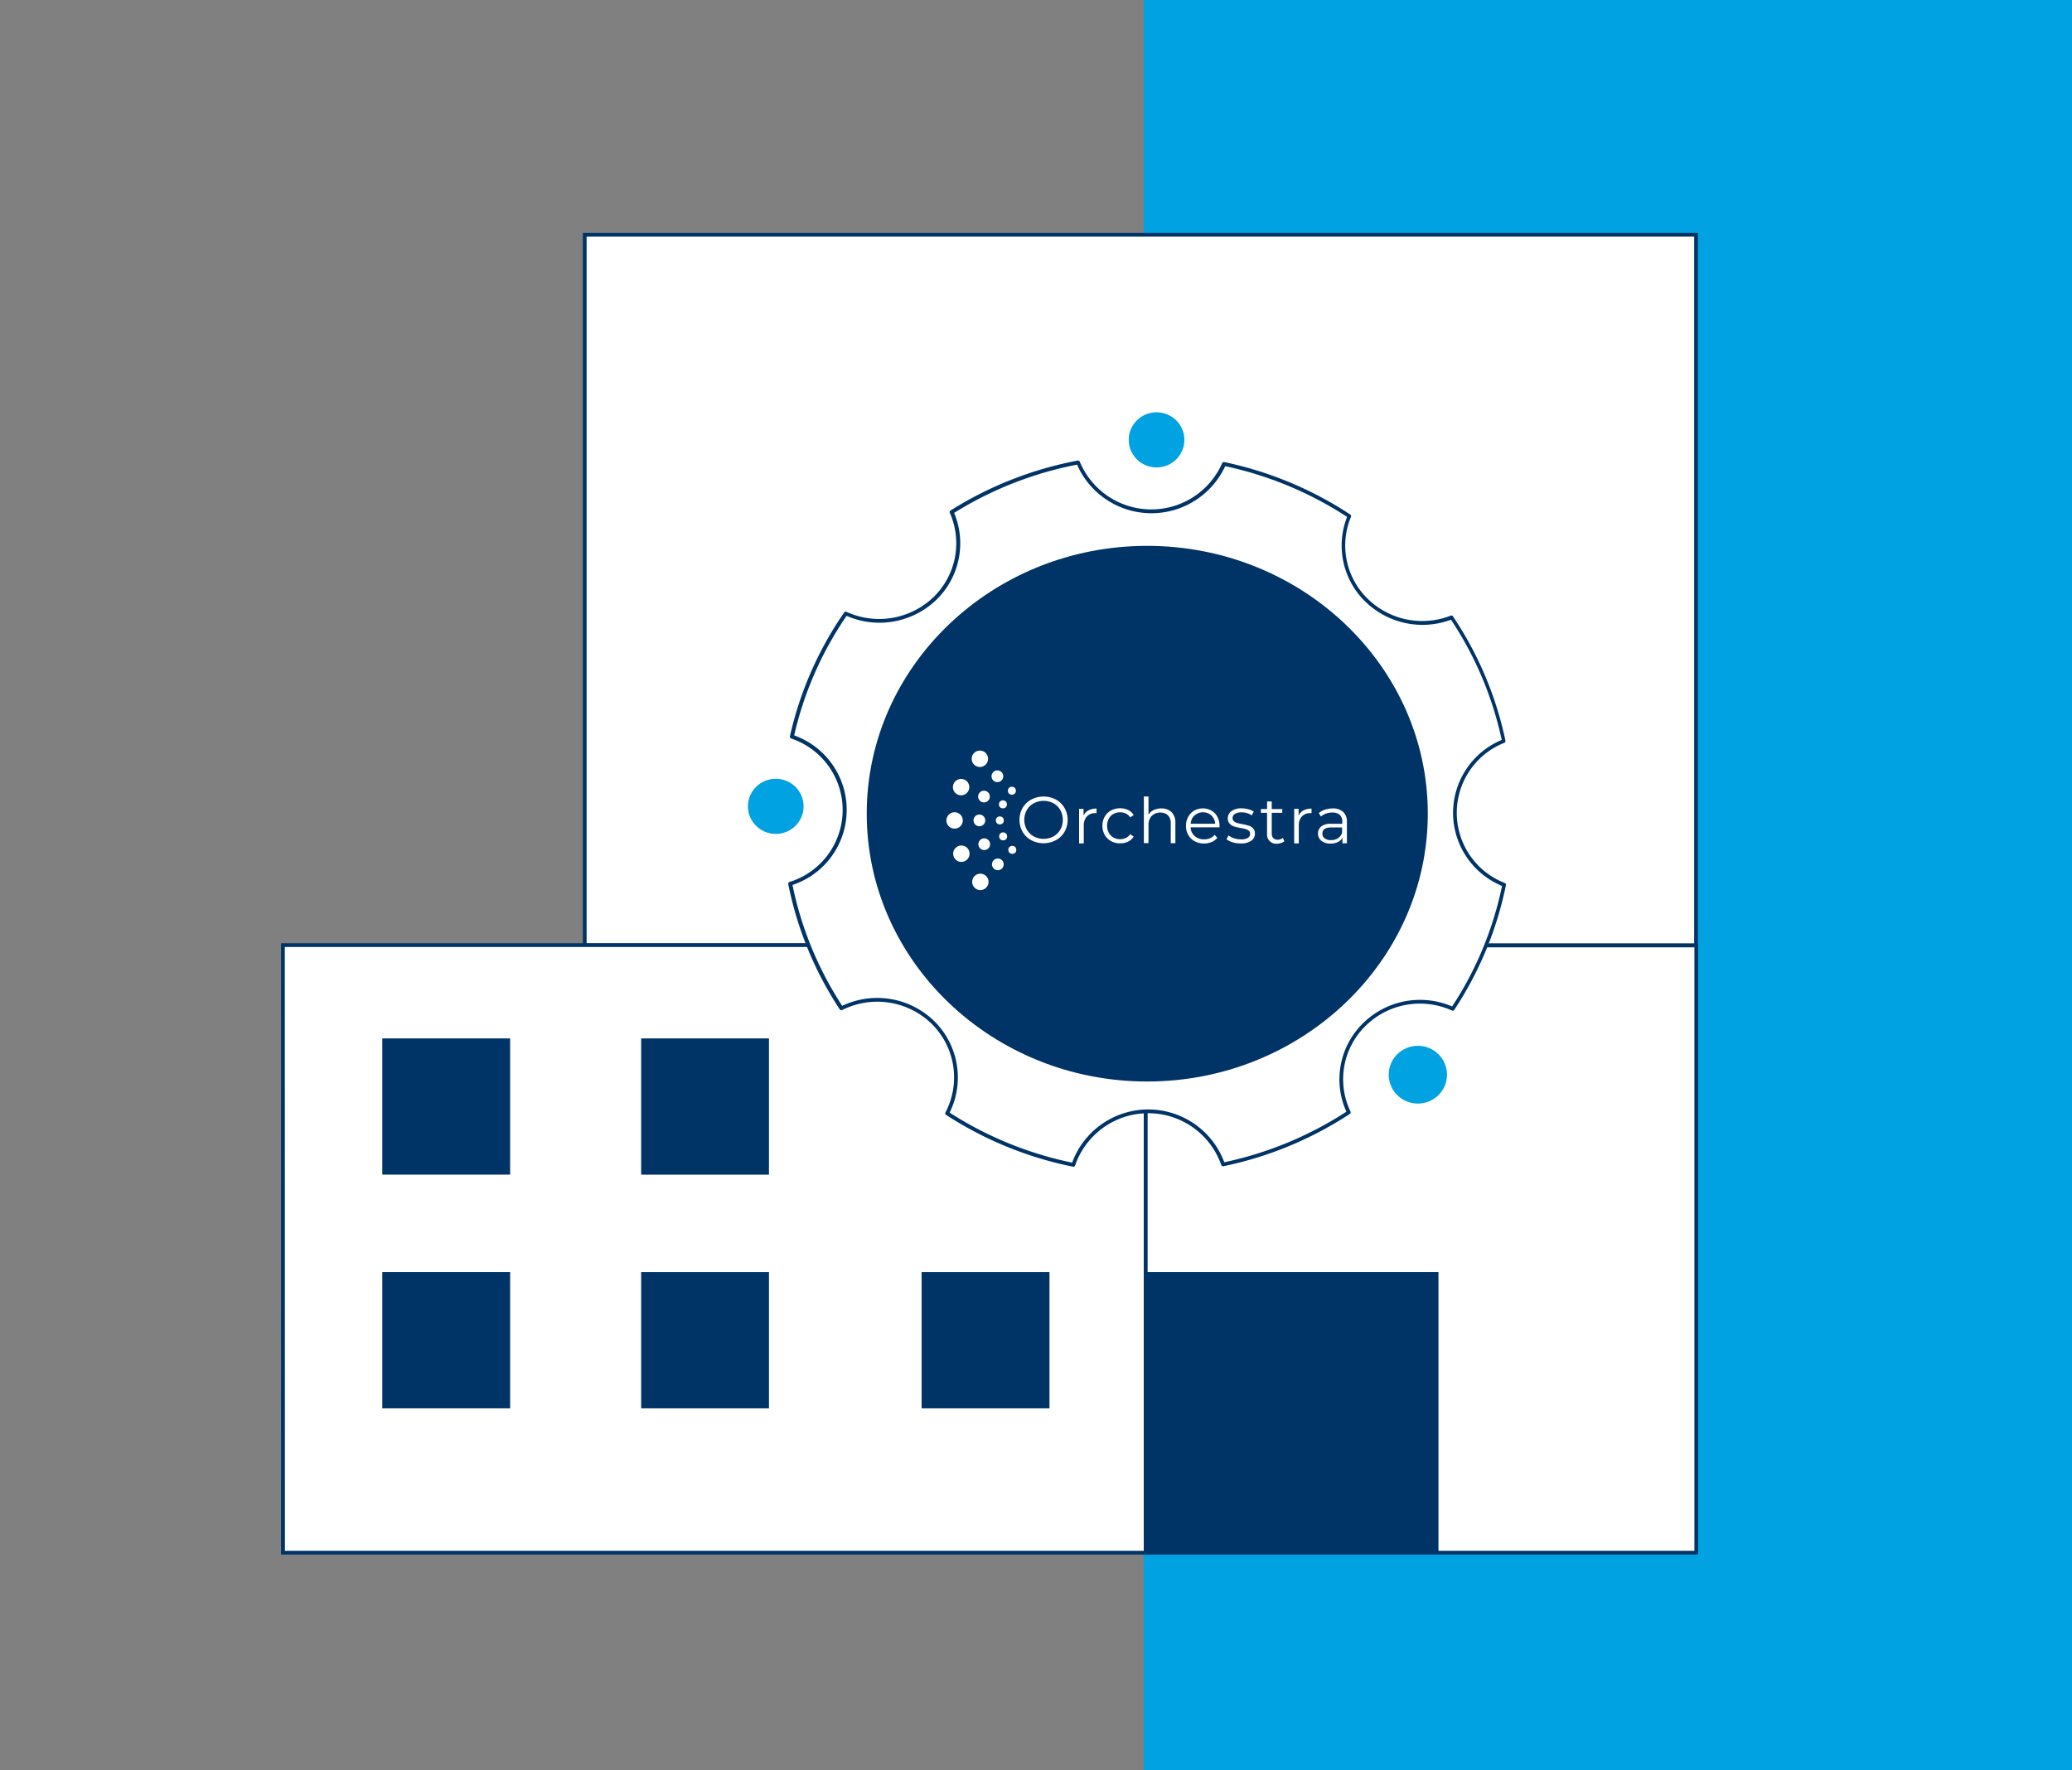 <?xml version="1.0" encoding="UTF-8"?> <svg xmlns="http://www.w3.org/2000/svg" id="Слой_1" data-name="Слой 1" viewBox="0 0 550 470"><rect x="0" y="0" width="550" height="470" fill="#808080" stroke="none"/><defs><style>.cls-1{fill:#00a2e1;}.cls-2{fill:#fff;}.cls-3{fill:#036;}</style></defs><title>orchestra_partnerprogramm_v.3.0</title><rect class="cls-1" x="303.94" y="0.59" width="245.68" height="468.83"></rect><path class="cls-1" d="M550,470H303.57V0H550Zm-245.68-1.17H549.25V1.17H304.32Z"></path><g id="Pfad_709" data-name="Pfad 709"><path class="cls-2" d="M155.23,62.31h295V251h-295Z"></path><path class="cls-3" d="M450.71,251.48h-296V61.81h296Zm-295-1h294V62.81h-294Z"></path></g><g id="Rechteck_909" data-name="Rechteck 909"><rect class="cls-2" x="75.1" y="250.92" width="229.03" height="161.32"></rect><path class="cls-3" d="M304.63,412.74H74.6V250.42h230Zm-229-1h228V251.42H75.6Z"></path></g><g id="Rechteck_910" data-name="Rechteck 910"><rect class="cls-2" x="304.13" y="251.01" width="146.13" height="161.23"></rect><path class="cls-3" d="M450.27,412.74H304.13a.5.5,0,0,1-.5-.5V251a.5.5,0,0,1,.5-.5H450.27a.5.5,0,0,1,.5.5V412.24A.5.5,0,0,1,450.27,412.74Zm-145.64-1H449.77V251.51H304.63Z"></path></g><g id="Rechteck_912" data-name="Rechteck 912"><rect class="cls-3" x="304.13" y="338.22" width="77.2" height="73.6"></rect><path class="cls-3" d="M381.83,412.31h-78.2v-74.6h78.2Zm-77.2-1h76.2v-72.6h-76.2Z"></path></g><g id="Rechteck_912-2" data-name="Rechteck 912"><rect class="cls-3" x="101.98" y="276.19" width="32.93" height="35.16"></rect><path class="cls-3" d="M135.41,311.85H101.48V275.69h33.93Zm-32.93-1h31.93V276.69H102.48Z"></path></g><g id="Rechteck_912-3" data-name="Rechteck 912"><rect class="cls-3" x="170.69" y="276.19" width="32.93" height="35.16"></rect><path class="cls-3" d="M204.12,311.85H170.19V275.69h33.93Zm-32.93-1h31.93V276.69H171.19Z"></path></g><g id="Rechteck_912-4" data-name="Rechteck 912"><rect class="cls-3" x="101.98" y="338.22" width="32.93" height="35.16"></rect><path class="cls-3" d="M135.41,373.88H101.48V337.71h33.93Zm-32.93-1h31.93V338.71H102.48Z"></path></g><g id="Rechteck_912-5" data-name="Rechteck 912"><rect class="cls-3" x="170.69" y="338.22" width="32.93" height="35.16"></rect><path class="cls-3" d="M204.12,373.88H170.19V337.71h33.93Zm-32.93-1h31.93V338.71H171.19Z"></path></g><g id="Rechteck_912-6" data-name="Rechteck 912"><rect class="cls-3" x="245.14" y="338.22" width="32.93" height="35.16"></rect><path class="cls-3" d="M278.58,373.88H244.64V337.71h33.94Zm-32.94-1h31.94V338.71H245.64Z"></path></g><g id="Ellipse_42" data-name="Ellipse 42"><ellipse class="cls-1" cx="307" cy="116.78" rx="7.39" ry="7.32"></ellipse></g><g id="Ellipse_43" data-name="Ellipse 43"><ellipse class="cls-1" cx="376.36" cy="285.32" rx="7.74" ry="7.67"></ellipse></g><g id="Ellipse_44" data-name="Ellipse 44"><ellipse class="cls-1" cx="205.92" cy="214.08" rx="7.39" ry="7.32"></ellipse></g><g id="Gruppe_963" data-name="Gruppe 963"><g id="Pfad_699" data-name="Pfad 699"><path class="cls-2" d="M386.16,215.81a20.59,20.59,0,0,1,13-19.05,93.73,93.73,0,0,0-13.86-32.83,21.19,21.19,0,0,1-22.57-4.55,20.33,20.33,0,0,1-4.58-22.33,96.82,96.82,0,0,0-33.27-13.85,21.06,21.06,0,0,1-38.72-.39A96.83,96.83,0,0,0,252.59,136a20.36,20.36,0,0,1-4.36,22.85,21.18,21.18,0,0,1-23.74,4,94,94,0,0,0-14.32,32.7,20.48,20.48,0,0,1-.44,39,93.45,93.45,0,0,0,13.6,33.08,21.19,21.19,0,0,1,24.34,3.76,20.36,20.36,0,0,1,3.74,24.11,97.1,97.1,0,0,0,33.5,13.68,21,21,0,0,1,39.74-.11A96.92,96.92,0,0,0,358,295.33,20.33,20.33,0,0,1,362.17,272a21.18,21.18,0,0,1,23.48-4.17,93.82,93.82,0,0,0,13.64-32.93A20.61,20.61,0,0,1,386.16,215.81Z"></path><path class="cls-3" d="M284.91,309.75h-.1A97.22,97.22,0,0,1,251.14,296a.51.51,0,0,1-.17-.66,20,20,0,0,0-3.65-23.51,20.7,20.7,0,0,0-23.76-3.68.49.49,0,0,1-.65-.17,93.7,93.7,0,0,1-13.67-33.25.51.51,0,0,1,.34-.58,20,20,0,0,0,.43-38.08.52.52,0,0,1-.33-.59,94,94,0,0,1,14.4-32.87.5.5,0,0,1,.62-.17,20.81,20.81,0,0,0,23.18-4,19.92,19.92,0,0,0,4.25-22.28.5.5,0,0,1,.19-.63,97.24,97.24,0,0,1,33.74-13.25.52.52,0,0,1,.56.3,20.56,20.56,0,0,0,37.8.39.49.49,0,0,1,.56-.29,97,97,0,0,1,33.44,13.92.51.51,0,0,1,.19.61A19.73,19.73,0,0,0,363.08,159a20.71,20.71,0,0,0,22,4.45.49.49,0,0,1,.6.19,93.74,93.74,0,0,1,13.93,33,.5.5,0,0,1-.31.57,20,20,0,0,0,.13,37.22.5.5,0,0,1,.31.57,93.87,93.87,0,0,1-13.71,33.1.49.49,0,0,1-.63.18,20.57,20.57,0,0,0-22.92,4.08,19.83,19.83,0,0,0-4,22.74.52.52,0,0,1-.18.64,97,97,0,0,1-33.54,13.88.49.49,0,0,1-.58-.32,20.53,20.53,0,0,0-38.79.1A.52.52,0,0,1,284.91,309.75Zm-32.84-14.36a96,96,0,0,0,32.52,13.28,21.53,21.53,0,0,1,40.39-.1,96.21,96.21,0,0,0,32.41-13.42,20.86,20.86,0,0,1,4.43-23.5,21.55,21.55,0,0,1,23.64-4.44,92.43,92.43,0,0,0,13.25-32,21,21,0,0,1-13-19.41h0a21,21,0,0,1,12.92-19.36,93,93,0,0,0-13.47-31.91,21.72,21.72,0,0,1-22.73-4.8,20.75,20.75,0,0,1-4.85-22.5,96.06,96.06,0,0,0-32.36-13.47,21.57,21.57,0,0,1-39.32-.4,96.13,96.13,0,0,0-32.63,12.81,20.92,20.92,0,0,1-4.64,23,21.79,21.79,0,0,1-23.91,4.33,92.78,92.78,0,0,0-13.91,31.74,21,21,0,0,1-.45,39.71,92.63,92.63,0,0,0,13.2,32.09A21.67,21.67,0,0,1,248,271.11,21,21,0,0,1,252.07,295.39Z"></path></g></g><g id="Ellipse_45" data-name="Ellipse 45"><ellipse class="cls-3" cx="304.51" cy="216.03" rx="73.94" ry="70.6"></ellipse><path class="cls-3" d="M304.51,287.13c-41.05,0-74.44-31.9-74.44-71.1s33.39-71.11,74.44-71.11S379,176.82,379,216,345.55,287.13,304.51,287.13Zm0-141.21c-40.5,0-73.44,31.45-73.44,70.11s32.94,70.1,73.44,70.1S378,254.68,378,216,345,145.92,304.51,145.92Z"></path></g><g id="Gruppe_1" data-name="Gruppe 1"><g id="Gruppe_4" data-name="Gruppe 4"><g id="Gruppe_3" data-name="Gruppe 3"><g id="Gruppe_2" data-name="Gruppe 2"><g id="Gruppe_1-2" data-name="Gruppe 1-2"><g id="Pfad_1" data-name="Pfad 1"><path class="cls-2" d="M273.73,223.06a5.91,5.91,0,0,1-2.29-2.23,6.46,6.46,0,0,1,0-6.33,5.91,5.91,0,0,1,2.3-2.22,7,7,0,0,1,6.54,0,5.89,5.89,0,0,1,2.29,2.22,6.47,6.47,0,0,1,0,6.35,6,6,0,0,1-2.3,2.22,7.06,7.06,0,0,1-6.54,0Zm5.89-1a4.78,4.78,0,0,0,1.84-1.81,5.39,5.39,0,0,0,0-5.17,4.72,4.72,0,0,0-1.82-1.81,5.57,5.57,0,0,0-5.23,0,4.78,4.78,0,0,0-1.85,1.8,5.31,5.31,0,0,0,0,5.17,4.8,4.8,0,0,0,1.84,1.82,5.59,5.59,0,0,0,5.23,0Z"></path></g><g id="Pfad_2" data-name="Pfad 2"><path class="cls-2" d="M288.94,215.14a4.48,4.48,0,0,1,2.13-.47v1.21l-.3,0a2.9,2.9,0,0,0-2.26.88,3.52,3.52,0,0,0-.83,2.49v4.66h-1.24l0-9.16h1.18v1.79A3,3,0,0,1,288.94,215.14Z"></path></g><g id="Pfad_3" data-name="Pfad 3"><path class="cls-2" d="M294.9,223.3a4.32,4.32,0,0,1-1.67-1.67,4.85,4.85,0,0,1-.61-2.41,4.8,4.8,0,0,1,.62-2.4,4.3,4.3,0,0,1,1.68-1.65,4.93,4.93,0,0,1,2.43-.58,4.82,4.82,0,0,1,2.12.46,3.42,3.42,0,0,1,1.46,1.36L300,217a2.83,2.83,0,0,0-1.15-1,3.28,3.28,0,0,0-1.51-.34,3.56,3.56,0,0,0-1.78.44,3,3,0,0,0-1.24,1.25,4.14,4.14,0,0,0,0,3.74,3.11,3.11,0,0,0,1.23,1.26,3.68,3.68,0,0,0,1.78.45,3.57,3.57,0,0,0,1.51-.33,2.83,2.83,0,0,0,1.16-1l.92.63a3.51,3.51,0,0,1-1.48,1.35,4.8,4.8,0,0,1-2.11.45A4.89,4.89,0,0,1,294.9,223.3Z"></path></g><g id="Pfad_4" data-name="Pfad 4"><path class="cls-2" d="M311,215.63a3.93,3.93,0,0,1,1,2.92l0,5.31h-1.23v-5.19a3,3,0,0,0-.7-2.17,2.68,2.68,0,0,0-2-.76,3.11,3.11,0,0,0-2.34.87,3.31,3.31,0,0,0-.87,2.43l0,4.8h-1.23l0-12.37h1.23v4.82a3.3,3.3,0,0,1,1.39-1.23,4.51,4.51,0,0,1,2-.43A3.75,3.75,0,0,1,311,215.63Z"></path></g><g id="Pfad_5" data-name="Pfad 5"><path class="cls-2" d="M323.69,219.65l-7.66,0a3.29,3.29,0,0,0,1.09,2.31,3.61,3.61,0,0,0,2.51.88,4,4,0,0,0,1.56-.29,3.36,3.36,0,0,0,1.24-.9l.7.81a4.08,4.08,0,0,1-1.53,1.1,5.13,5.13,0,0,1-2,.38,5,5,0,0,1-2.5-.61,4.24,4.24,0,0,1-1.69-1.67,4.68,4.68,0,0,1-.6-2.4,4.9,4.9,0,0,1,.59-2.4,4.23,4.23,0,0,1,1.6-1.65,4.7,4.7,0,0,1,4.57,0,4.11,4.11,0,0,1,1.58,1.65,4.92,4.92,0,0,1,.57,2.41Zm-6.63-3.15a3.3,3.3,0,0,0-1,2.2l6.49,0a3.26,3.26,0,0,0-1-2.21,3.36,3.36,0,0,0-4.45,0Z"></path></g><g id="Pfad_6" data-name="Pfad 6"><path class="cls-2" d="M327.15,223.61a4.7,4.7,0,0,1-1.59-.81l.56-1a4.77,4.77,0,0,0,1.45.75,5.81,5.81,0,0,0,1.81.29,3.4,3.4,0,0,0,1.85-.38,1.24,1.24,0,0,0,.6-1.11,1,1,0,0,0-.33-.79,2.29,2.29,0,0,0-.83-.44,12.3,12.3,0,0,0-1.34-.29,16.06,16.06,0,0,1-1.79-.43,2.59,2.59,0,0,1-1.15-.75,2,2,0,0,1-.48-1.44,2.26,2.26,0,0,1,1-1.88,4.3,4.3,0,0,1,2.67-.72,6.63,6.63,0,0,1,1.77.24,5.1,5.1,0,0,1,1.46.62l-.54,1a4.64,4.64,0,0,0-2.7-.79,3.17,3.17,0,0,0-1.78.41,1.3,1.3,0,0,0-.61,1.1,1.08,1.08,0,0,0,.34.83,2,2,0,0,0,.84.46,11.29,11.29,0,0,0,1.4.31,15.4,15.4,0,0,1,1.75.43,2.52,2.52,0,0,1,1.13.72,2,2,0,0,1,.47,1.39,2.24,2.24,0,0,1-1,1.9,4.76,4.76,0,0,1-2.78.7A7,7,0,0,1,327.15,223.61Z"></path></g><g id="Pfad_7" data-name="Pfad 7"><path class="cls-2" d="M340.93,223.33a2.24,2.24,0,0,1-.87.47A3.47,3.47,0,0,1,339,224a2.43,2.43,0,0,1-2.67-2.15,2.35,2.35,0,0,1,0-.53l0-5.53H334.7v-1h1.64v-2h1.24v2h2.79v1h-2.79v5.46a1.73,1.73,0,0,0,.4,1.25,1.6,1.6,0,0,0,1.18.43,2.34,2.34,0,0,0,.74-.12,2.06,2.06,0,0,0,.61-.35Z"></path></g><g id="Pfad_8" data-name="Pfad 8"><path class="cls-2" d="M346,215.15a4.55,4.55,0,0,1,2.14-.47v1.2h-.29a2.92,2.92,0,0,0-2.27.88,3.51,3.51,0,0,0-.82,2.49l0,4.66h-1.23l0-9.16h1.18v1.79A3,3,0,0,1,346,215.15Z"></path></g><g id="Pfad_9" data-name="Pfad 9"><path class="cls-2" d="M356.53,215.56a3.45,3.45,0,0,1,1,2.66v5.67h-1.19v-1.43a2.87,2.87,0,0,1-1.23,1.11,4.31,4.31,0,0,1-1.93.39,3.72,3.72,0,0,1-2.43-.73,2.51,2.51,0,0,1-.32-3.54,2.37,2.37,0,0,1,.27-.28,4.2,4.2,0,0,1,2.69-.7h2.91v-.56a2.35,2.35,0,0,0-.66-1.8,2.76,2.76,0,0,0-1.93-.63A5,5,0,0,0,352,216a4.39,4.39,0,0,0-1.38.78l-.55-.92a4.86,4.86,0,0,1,1.67-.91,6.87,6.87,0,0,1,2.06-.32A3.91,3.91,0,0,1,356.53,215.56Zm-1.41,7a2.91,2.91,0,0,0,1.12-1.38v-1.5h-2.87c-1.57,0-2.35.54-2.35,1.63a1.5,1.5,0,0,0,.6,1.27,2.72,2.72,0,0,0,1.71.46,3.23,3.23,0,0,0,1.79-.47Z"></path></g></g></g></g></g><g id="Gruppe_16" data-name="Gruppe 16"><g id="Gruppe_15" data-name="Gruppe 15"><g id="Gruppe_6" data-name="Gruppe 6"><g id="Ellipse_1" data-name="Ellipse 1"><circle class="cls-2" cx="253.39" cy="217.82" r="2.18"></circle></g><g id="Ellipse_2" data-name="Ellipse 2"><circle class="cls-2" cx="259.97" cy="217.81" r="1.56"></circle></g><g id="Gruppe_5" data-name="Gruppe 5"><g id="Ellipse_3" data-name="Ellipse 3"><circle class="cls-2" cx="265.4" cy="217.81" r="1.06"></circle></g></g></g><g id="Gruppe_8" data-name="Gruppe 8"><g id="Ellipse_4" data-name="Ellipse 4"><circle class="cls-2" cx="255.12" cy="208.97" r="2.18"></circle></g><g id="Ellipse_5" data-name="Ellipse 5"><circle class="cls-2" cx="261.19" cy="211.48" r="1.56"></circle></g><g id="Gruppe_7" data-name="Gruppe 7"><g id="Ellipse_6" data-name="Ellipse 6"><circle class="cls-2" cx="266.22" cy="213.55" r="1.06"></circle></g></g></g><g id="Gruppe_10" data-name="Gruppe 10"><g id="Ellipse_7" data-name="Ellipse 7"><circle class="cls-2" cx="260.1" cy="201.45" r="2.18"></circle></g><g id="Ellipse_8" data-name="Ellipse 8"><circle class="cls-2" cx="264.75" cy="206.09" r="1.56"></circle></g><g id="Gruppe_9" data-name="Gruppe 9"><g id="Ellipse_9" data-name="Ellipse 9"><circle class="cls-2" cx="268.6" cy="209.93" r="1.06"></circle></g></g></g><g id="Gruppe_12" data-name="Gruppe 12"><g id="Ellipse_10" data-name="Ellipse 10"><circle class="cls-2" cx="260.23" cy="234.13" r="2.18"></circle></g><g id="Ellipse_11" data-name="Ellipse 11"><circle class="cls-2" cx="264.87" cy="229.48" r="1.56"></circle></g><g id="Gruppe_11" data-name="Gruppe 11"><g id="Ellipse_12" data-name="Ellipse 12"><circle class="cls-2" cx="268.71" cy="225.63" r="1.06"></circle></g></g></g><g id="Gruppe_14" data-name="Gruppe 14"><g id="Ellipse_13" data-name="Ellipse 13"><circle class="cls-2" cx="255.19" cy="226.65" r="2.18"></circle></g><g id="Ellipse_14" data-name="Ellipse 14"><circle class="cls-2" cx="261.26" cy="224.13" r="1.56"></circle></g><g id="Gruppe_13" data-name="Gruppe 13"><g id="Ellipse_15" data-name="Ellipse 15"><circle class="cls-2" cx="266.28" cy="222.05" r="1.06"></circle></g></g></g></g></g></g></svg> 